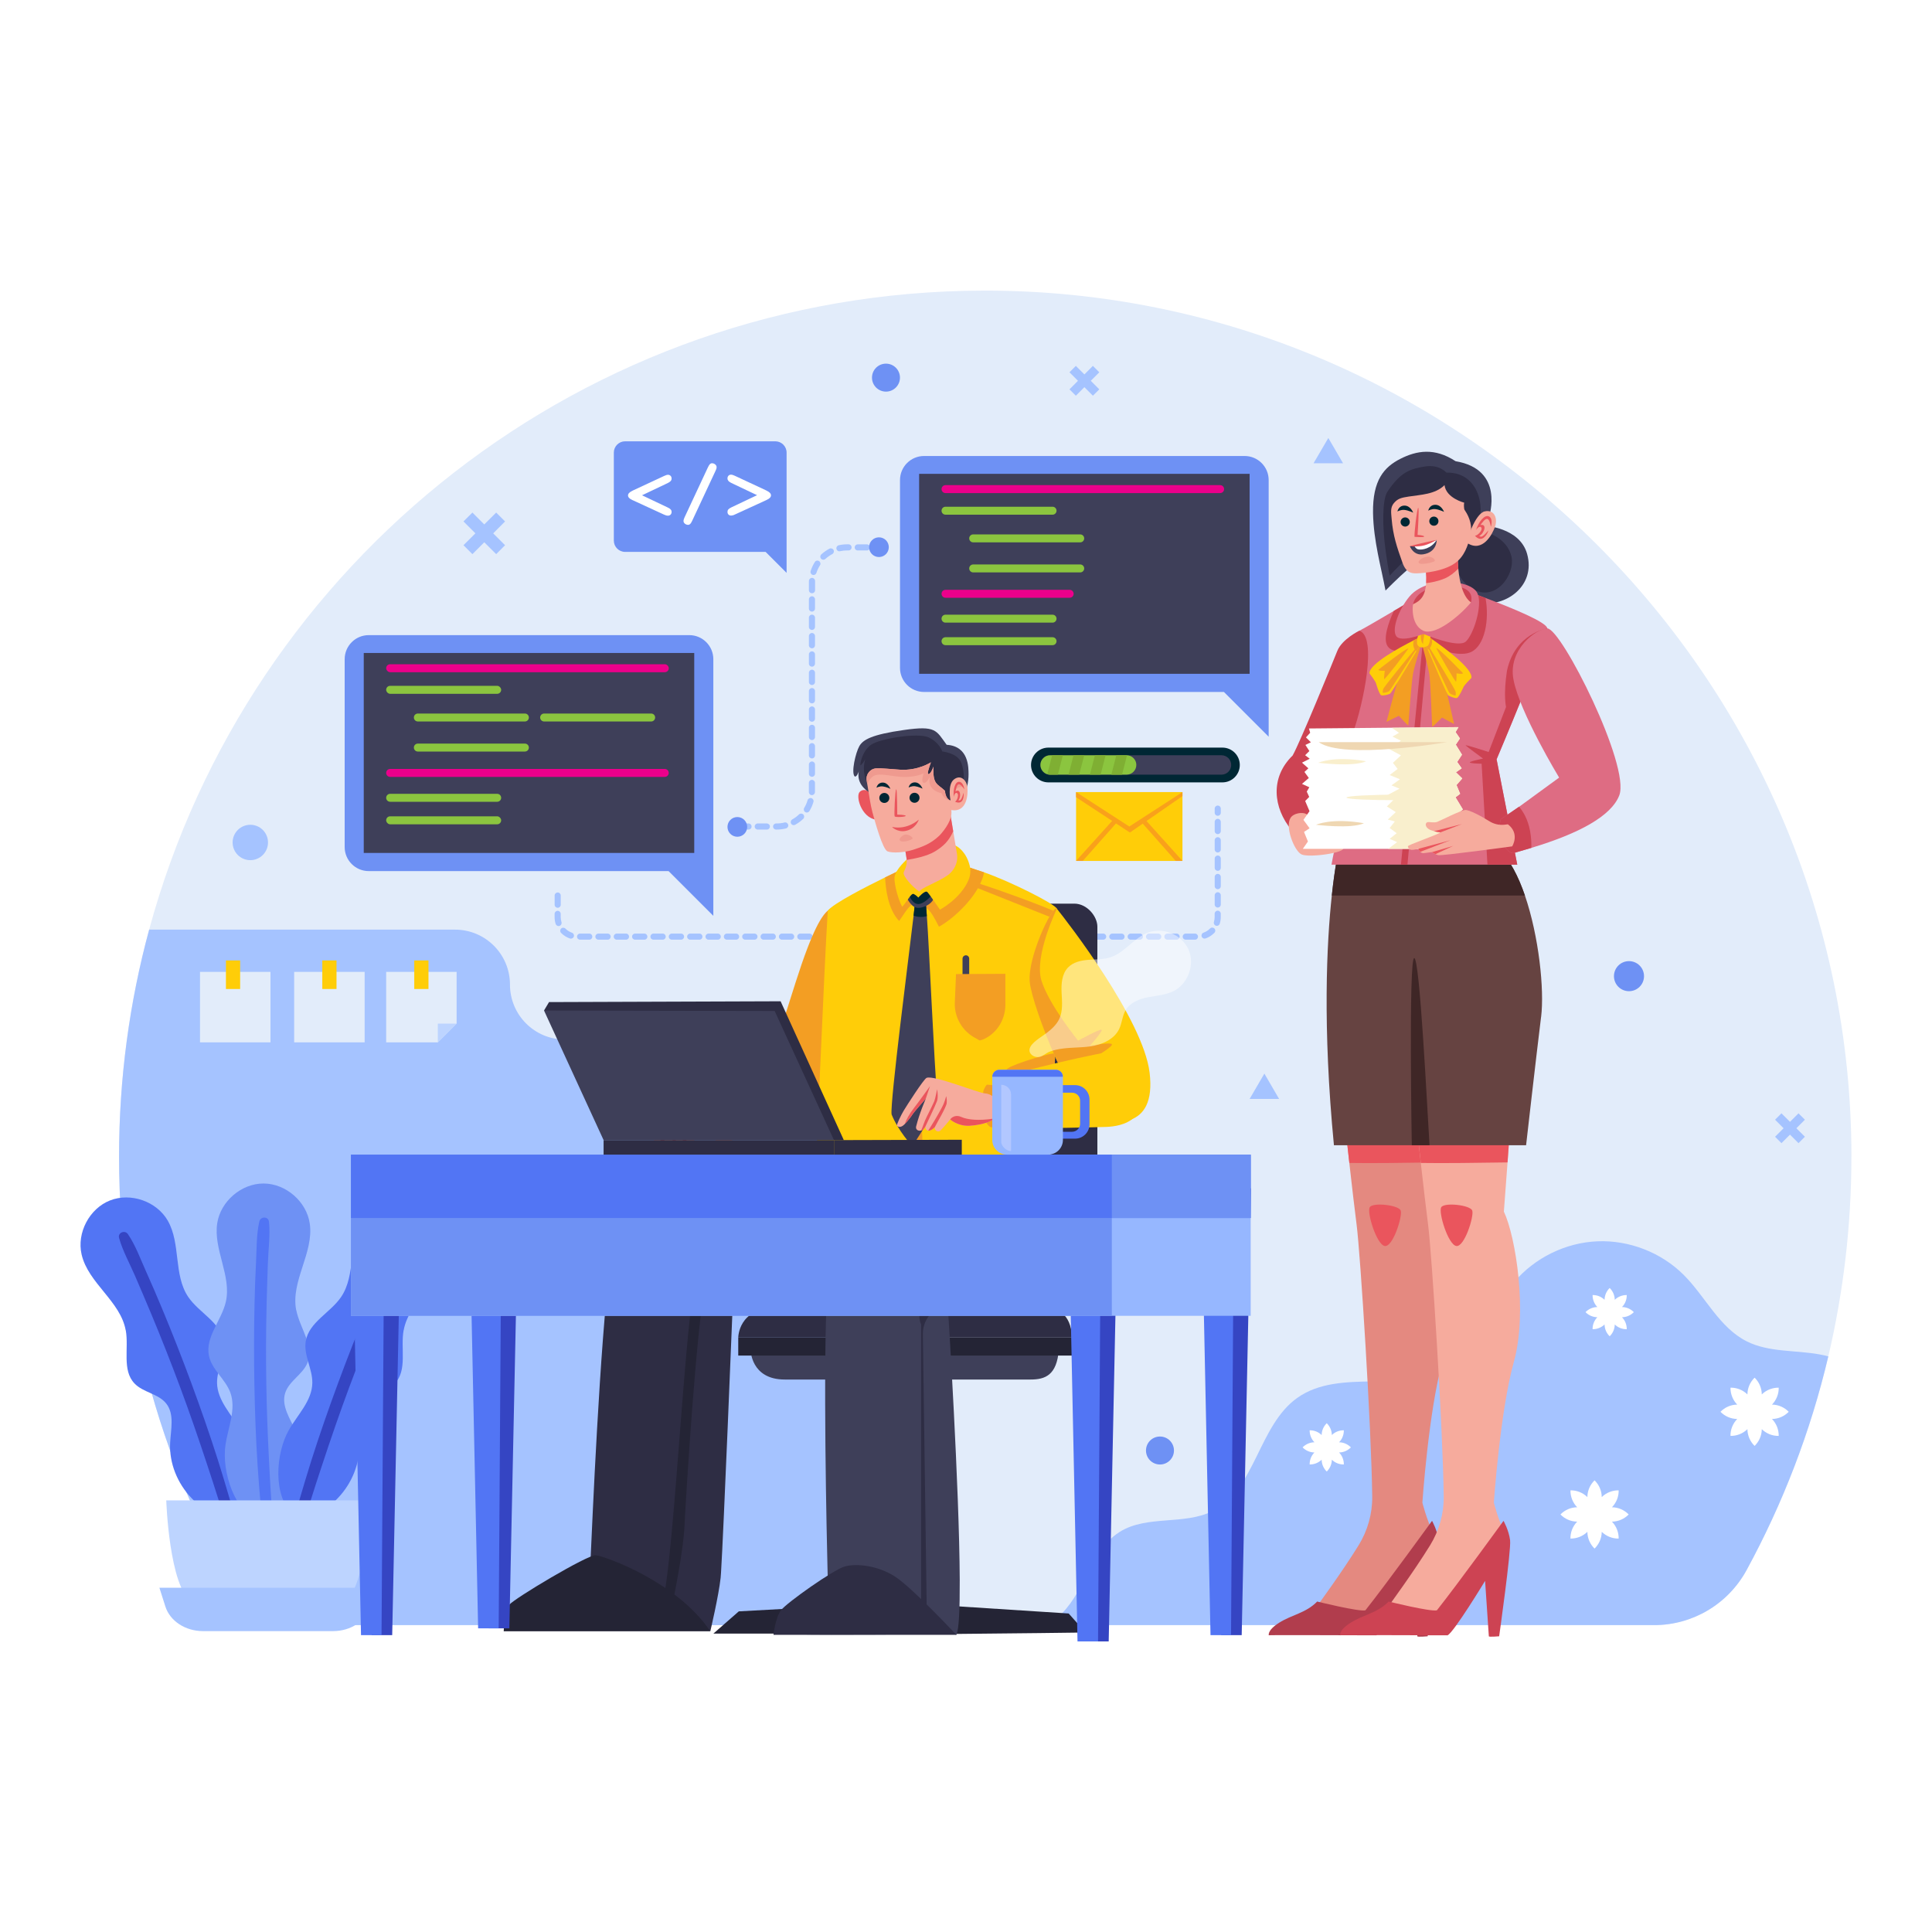 <?xml version="1.0" encoding="UTF-8"?><svg xmlns="http://www.w3.org/2000/svg" viewBox="0 0 500 500"><defs><style>.cls-1{fill:#f39e23;}.cls-2{fill:#f9efcd;}.cls-3{fill:#f9a11b;}.cls-4{fill:#002734;}.cls-5{fill:#f6ab9d;}.cls-6{fill:#ea555d;}.cls-7{fill:#eb008b;}.cls-8{fill:#ef9a8f;}.cls-9{fill:#e48980;}.cls-10,.cls-11{fill:#fff;}.cls-12{fill:#efd7b2;}.cls-13{fill:#ffcd08;}.cls-14{fill:#e2ecfa;}.cls-15{fill:#664341;}.cls-16{fill:#96b7ff;}.cls-17{fill:#7faf33;}.cls-18{fill:#8bc53f;}.cls-19{fill:#a5c3ff;}.cls-20{fill:#b13d4d;}.cls-21{fill:#b2c7ff;}.cls-22{fill:#bdd4ff;}.cls-23{fill:#de6c83;}.cls-24{fill:#cd4353;}.cls-25{fill:#d3e7ff;}.cls-26{fill:#242435;}.cls-27{fill:#3e3f59;}.cls-28{fill:#3f2626;}.cls-29{fill:#6e91f4;}.cls-30{fill:#5275f4;}.cls-31{fill:#3545c3;}.cls-32{fill:#2e2d44;}.cls-11{opacity:.47;}</style></defs><g id="BACKGROUND"><g><rect class="cls-10" width="500" height="500"/><g><path class="cls-14" d="m479.14,299.37c0,17.77-2.07,35.07-5.97,51.65-4.62,19.56-11.79,38.12-21.16,55.33-4.77,8.76-13.94,14.23-23.91,14.23H66.37c-22.5-34.95-35.56-76.55-35.56-121.21,0-20.34,2.71-40.05,7.79-58.78,25.79-95.18,112.7-165.21,215.99-165.38,123.58-.21,224.56,100.58,224.56,224.16Z"/><g><path class="cls-19" d="m473.17,351.02c-4.62,19.56-11.79,38.12-21.16,55.33-4.77,8.76-13.94,14.23-23.91,14.23h-157.31c3.91-1.93,6.83-6.06,8.94-10.08,2.72-5.18,5.13-11,10.1-14.08,7.04-4.37,16.65-1.65,24.04-5.38,11.05-5.56,11.78-22.08,21.85-29.26,11.13-7.93,28-.79,39.55-8.09,7.81-4.93,10.63-14.83,16.59-21.89,5.31-6.28,13.31-10.21,21.53-10.55,8.22-.35,16.53,2.88,22.35,8.69,5.63,5.62,9.19,13.61,16.3,17.19,5.75,2.9,12.58,2.23,18.92,3.4.74.13,1.47.3,2.2.5Z"/><path class="cls-10" d="m419.77,340.9c1.2-.02,2.28-.52,3.06-1.32-.78-.8-1.86-1.3-3.06-1.32.84-.86,1.25-1.98,1.23-3.1-1.12-.02-2.24.4-3.1,1.23-.02-1.2-.52-2.28-1.32-3.06-.8.78-1.3,1.86-1.32,3.06-.86-.84-1.98-1.25-3.1-1.23-.01,1.12.4,2.24,1.23,3.1-1.2.02-2.28.52-3.06,1.32.78.8,1.86,1.3,3.06,1.32-.84.86-1.25,1.98-1.23,3.1,1.12.01,2.24-.4,3.1-1.23.02,1.2.52,2.28,1.32,3.06.8-.78,1.3-1.86,1.32-3.06.86.84,1.98,1.25,3.1,1.23.02-1.12-.4-2.24-1.23-3.1Z"/><path class="cls-10" d="m338.94,379c1.12.02,2.24-.4,3.1-1.23.02,1.2.52,2.28,1.32,3.06.8-.78,1.3-1.86,1.32-3.06.86.84,1.98,1.25,3.1,1.23.02-1.12-.39-2.24-1.23-3.1,1.2-.02,2.28-.52,3.06-1.32-.78-.8-1.86-1.3-3.06-1.32.84-.86,1.25-1.98,1.23-3.1-1.12-.02-2.24.39-3.1,1.23-.02-1.2-.52-2.28-1.32-3.06-.8.78-1.3,1.86-1.32,3.06-.86-.84-1.98-1.25-3.1-1.23-.02,1.12.4,2.24,1.23,3.1-1.2.02-2.28.52-3.06,1.32.78.8,1.86,1.3,3.06,1.32-.84.86-1.25,1.98-1.23,3.1Z"/><path class="cls-10" d="m406.43,398.18c1.58.02,3.16-.56,4.38-1.74.02,1.7.73,3.23,1.86,4.33,1.13-1.1,1.84-2.63,1.86-4.33,1.22,1.18,2.8,1.77,4.38,1.74.02-1.58-.56-3.16-1.74-4.38,1.7-.02,3.23-.73,4.33-1.86-1.1-1.13-2.63-1.84-4.33-1.86,1.18-1.22,1.77-2.8,1.74-4.38-1.58-.02-3.16.56-4.38,1.74-.02-1.7-.73-3.23-1.86-4.33-1.13,1.1-1.84,2.63-1.86,4.33-1.22-1.18-2.8-1.77-4.38-1.74-.02,1.58.56,3.16,1.74,4.38-1.7.02-3.23.73-4.33,1.86,1.1,1.13,2.63,1.84,4.33,1.86-1.18,1.22-1.77,2.8-1.74,4.38Z"/><path class="cls-10" d="m447.85,371.61c1.58.02,3.16-.56,4.38-1.74.02,1.7.73,3.23,1.86,4.33,1.13-1.1,1.84-2.63,1.86-4.33,1.22,1.18,2.8,1.77,4.38,1.74.02-1.58-.56-3.16-1.74-4.38,1.7-.02,3.23-.73,4.33-1.86-1.1-1.13-2.63-1.84-4.33-1.86,1.18-1.22,1.77-2.8,1.74-4.38-1.58-.02-3.16.56-4.38,1.74-.02-1.7-.73-3.23-1.86-4.33-1.13,1.1-1.84,2.63-1.86,4.33-1.22-1.18-2.8-1.77-4.38-1.74-.02,1.58.56,3.16,1.74,4.38-1.7.02-3.23.73-4.33,1.86,1.1,1.13,2.63,1.84,4.33,1.86-1.18,1.22-1.77,2.8-1.74,4.38Z"/></g><path class="cls-19" d="m237.19,269.02v151.56H66.37c-22.5-34.95-35.56-76.55-35.56-121.21,0-20.34,2.71-40.05,7.79-58.78h79.17c7.84,0,14.21,6.36,14.21,14.22s6.36,14.22,14.22,14.22h91Z"/><g><g><rect class="cls-14" x="51.76" y="251.52" width="18.24" height="18.24"/><rect class="cls-13" x="58.47" y="248.56" width="3.68" height="7.39"/></g><g><rect class="cls-14" x="76.13" y="251.52" width="18.24" height="18.24"/><rect class="cls-13" x="83.41" y="248.56" width="3.68" height="7.39"/></g><g><polygon class="cls-14" points="113.31 269.76 99.94 269.76 99.94 251.52 118.17 251.52 118.17 264.9 113.31 269.76"/><rect class="cls-13" x="107.21" y="248.56" width="3.68" height="7.39"/><polygon class="cls-22" points="113.31 269.76 113.31 264.9 118.17 264.9 113.31 269.76"/></g></g><g><path class="cls-29" d="m425.47,252.63c0,2.15-1.74,3.89-3.89,3.89s-3.89-1.74-3.89-3.89,1.74-3.89,3.89-3.89,3.89,1.74,3.89,3.89Z"/><path class="cls-19" d="m69.36,218.03c0,2.53-2.05,4.58-4.58,4.58s-4.58-2.05-4.58-4.58,2.05-4.58,4.58-4.58,4.58,2.05,4.58,4.58Z"/><path class="cls-29" d="m300.2,371.77c2,0,3.62,1.62,3.62,3.62s-1.62,3.62-3.62,3.62-3.62-1.62-3.62-3.62,1.62-3.62,3.62-3.62Z"/><path class="cls-29" d="m229.29,94.11c2,0,3.62,1.62,3.62,3.62s-1.62,3.62-3.62,3.62-3.62-1.62-3.62-3.62,1.62-3.62,3.62-3.62Z"/><polygon class="cls-19" points="467.11 289.78 465.45 288.13 463.25 290.33 461.04 288.13 459.39 289.78 461.59 291.99 459.39 294.19 461.04 295.85 463.25 293.64 465.45 295.85 467.11 294.19 464.9 291.99 467.11 289.78"/><polygon class="cls-19" points="130.71 134.95 128.41 132.65 125.33 135.72 122.26 132.65 119.95 134.95 123.03 138.03 119.95 141.1 122.26 143.41 125.33 140.34 128.41 143.41 130.71 141.1 127.64 138.03 130.71 134.95"/><polygon class="cls-19" points="327.22 277.85 323.4 284.4 331.03 284.4 327.22 277.85"/><polygon class="cls-19" points="343.77 113.35 339.95 119.89 347.58 119.89 343.77 113.35"/><polygon class="cls-19" points="284.5 96.35 282.84 94.69 280.64 96.9 278.43 94.69 276.78 96.35 278.98 98.55 276.78 100.76 278.43 102.41 280.64 100.2 282.84 102.41 284.5 100.76 282.29 98.55 284.5 96.35"/></g></g></g></g><g id="OBJECTS"><g><g><g><path class="cls-30" d="m32.55,344.28c.83,4.68-1.02,10.31,2.25,13.75,2.26,2.38,6.21,2.64,8.23,5.22,2.18,2.76,1.17,6.72,1,10.23-.25,5.22,1.9,10.41,5.48,14.17,1.8,1.9,5.43,5.81,8.56,5.94.76.03,1.5-.16,2.17-.67.22-.16.42-.34.62-.51,5.72-5.11,4.76-16.36,1.41-22.27-2.28-4.02-6.02-7.61-6.1-12.23-.06-3.68,2.3-7.19,1.7-10.82-.81-4.9-6.37-7.34-9.16-11.45-3.85-5.7-1.87-13.79-5.3-19.75-2.87-4.98-9.58-7.32-14.93-5.22-5.35,2.1-8.66,8.4-7.36,14,1.73,7.45,10.07,12.09,11.41,19.62Z"/><path class="cls-31" d="m58.08,393.59c.76.03,1.5-.16,2.17-.67.22-.16.42-.34.62-.51-.45-1.46-.96-2.91-1.38-4.32-1-3.41-2.02-6.82-3.09-10.21-2.12-6.67-4.43-13.28-6.85-19.84-2.42-6.56-4.98-13.08-7.67-19.54-1.33-3.19-2.7-6.37-4.12-9.53-1.43-3.18-2.69-6.69-4.65-9.57-.79-1.16-2.69-.4-2.29,1,.94,3.36,2.75,6.6,4.13,9.8,1.41,3.27,2.81,6.54,4.18,9.82,2.65,6.35,5.17,12.75,7.57,19.2,2.4,6.45,4.64,12.96,6.8,19.49,1.12,3.38,2.23,6.76,3.29,10.16.47,1.52.86,3.13,1.3,4.72Z"/></g><g><path class="cls-29" d="m76.68,339.08c.92,4.66,4.7,9.23,2.89,13.63-1.24,3.03-4.82,4.71-5.78,7.85-1.03,3.36,1.35,6.68,2.78,9.9,2.13,4.77,2.01,10.39.04,15.19-.99,2.42-2.95,7.39-5.82,8.64-.7.31-1.46.39-2.27.17-.26-.07-.52-.16-.77-.25-7.19-2.68-10.38-13.52-9.4-20.24.67-4.57,2.85-9.28,1.25-13.61-1.28-3.45-4.76-5.87-5.52-9.47-1.02-4.86,3.27-9.15,4.37-13.99,1.52-6.71-3.27-13.53-2.23-20.33.87-5.68,6.27-10.31,12.01-10.28,5.75.02,11.12,4.68,11.94,10.37,1.1,7.57-4.99,14.92-3.51,22.42Z"/><path class="cls-30" d="m70.81,394.29c-.7.31-1.46.39-2.27.17-.26-.07-.52-.16-.77-.25-.11-1.53-.16-3.06-.29-4.52-.31-3.54-.6-7.09-.83-10.64-.45-6.98-.69-13.98-.82-20.97-.13-6.99-.11-14,.05-20.99.08-3.46.2-6.92.38-10.37.18-3.48.08-7.21.86-10.61.32-1.37,2.36-1.35,2.5.1.34,3.48-.17,7.15-.29,10.63-.13,3.56-.24,7.11-.33,10.67-.17,6.88-.19,13.76-.08,20.64.11,6.88.38,13.76.74,20.63.18,3.55.37,7.11.63,10.66.11,1.59.34,3.23.51,4.87Z"/></g><g><path class="cls-30" d="m104.45,344.28c-.83,4.68,1.02,10.31-2.25,13.75-2.26,2.38-6.21,2.64-8.23,5.22-2.18,2.76-1.17,6.72-1,10.23.25,5.22-1.9,10.41-5.48,14.17-1.8,1.9-5.43,5.81-8.56,5.94-.76.03-1.5-.16-2.17-.67-.22-.16-.42-.34-.62-.51-5.72-5.11-4.76-16.36-1.41-22.27,2.28-4.02,6.03-7.61,6.1-12.23.06-3.68-2.3-7.19-1.7-10.82.81-4.9,6.37-7.34,9.16-11.45,3.85-5.7,1.87-13.79,5.3-19.75,2.87-4.98,9.58-7.32,14.93-5.22,5.35,2.1,8.66,8.4,7.36,14-1.73,7.45-10.07,12.09-11.41,19.62Z"/><path class="cls-31" d="m78.93,393.59c-.76.03-1.5-.16-2.17-.67-.22-.16-.42-.34-.62-.51.45-1.46.96-2.91,1.38-4.32,1-3.41,2.02-6.82,3.09-10.21,2.12-6.67,4.43-13.28,6.85-19.84,2.42-6.56,4.98-13.08,7.67-19.54,1.33-3.19,2.7-6.37,4.12-9.53,1.43-3.18,2.69-6.69,4.65-9.57.79-1.16,2.69-.4,2.29,1-.94,3.36-2.75,6.6-4.13,9.8-1.41,3.27-2.81,6.54-4.18,9.82-2.65,6.35-5.17,12.75-7.57,19.2-2.4,6.45-4.64,12.96-6.8,19.49-1.12,3.38-2.23,6.76-3.29,10.16-.47,1.52-.86,3.13-1.3,4.72Z"/></g><path class="cls-22" d="m43.03,388.29s.71,22.4,6.67,26.45h39.32c5.96-4.05,6.67-26.45,6.67-26.45h-52.66Z"/><path class="cls-19" d="m41.25,410.9l1.55,4.87c1.2,3.76,5.18,6.36,9.72,6.36h33.7c4.54,0,8.52-2.61,9.72-6.36l1.55-4.87h-56.24Z"/></g><g><g><path class="cls-27" d="m384.21,136.06s9.07.41,11,7.28c2.34,8.36-5.64,13.88-12.37,12.65-6.73-1.24-9.9-5.36-7.42-12.78,2.47-7.42,8.8-7.15,8.8-7.15Z"/><path class="cls-32" d="m384.11,137.73c.89-.04,6,1.62,7.07,6.36.99,4.66-4.24,12.01-10.32,8.2s-6.36-14.13,3.25-14.56Z"/><path class="cls-27" d="m385.38,133.67s4.11-12.18-8.68-14.31c-5.43-3.57-10.08-2.75-14.28-.62-4.19,2.13-7.22,5.5-7.08,14.02.12,7.24,2.13,14.16,3.23,20.07,5.02-5.02,10.65-10.45,17.11-12.1,6.46-1.65,9.69-7.06,9.69-7.06Z"/><path class="cls-32" d="m374.32,122.31s-1.79-2.2-5.57-1.58c-3.78.62-6.25,1.37-9.69,6.53-1.37,2.06-1.31,9.14-.48,15.12.82,5.98,1.1,6.6,1.1,6.6,0,0,6.96-8.08,13.95-10.86,4.33-1.72,6.26.51,8.49-2.05,2.23-2.56,1.61-13.96-7.81-13.76Z"/></g><g><g><path class="cls-9" d="m373.29,352.43c-3.57,12.8-5.18,36.45-5.18,36.45,0,0,1.05,4.21,2.75,7.78,0,.48-17.33,22.35-17.33,22.35h-18.96l6.32-3.4s6.41-8.72,10.71-15.68c2.34-3.79,3.58-8.16,3.53-12.61-.21-17.82-3.07-62.89-4.04-70.36-.51-3.9-1.23-10.2-1.89-15.99-.81-7.22-1.51-13.65-1.51-13.65l24.95-.49s-.33,4.96-.99,14c-.26,3.61-.58,7.88-.95,12.73,3.08,6.48,6.16,26.08,2.59,38.87Z"/><path class="cls-6" d="m372.64,286.83s-.33,4.96-.99,14c-7.03.11-16.91.24-22.44.14-.81-7.22-1.51-13.65-1.51-13.65l24.95-.49Z"/><path class="cls-20" d="m340.89,414.48s10.77,2.67,12.47,2.27c5.59-7.05,17.25-23.16,17.25-23.16,0,0,1.38,2.43,1.7,5.02.32,2.59-2.83,24.86-2.83,24.86,0,0-2.67.24-2.67,0s-.97-14.34-.97-14.34c0,0-8.1,13.36-9.72,14.09-6.24,0-27.9-.12-27.78,0,.12.12-.65-1.13,2.67-3.24,3.32-2.11,6.97-2.51,9.88-5.51Z"/><path class="cls-6" d="m354.49,312.42c.81-1.3,7.53-.57,8.02.89.49,1.46-2.02,9.48-4.13,9.15-2.11-.32-4.7-8.75-3.89-10.04Z"/></g><g><path class="cls-5" d="m391.79,352.43c-3.57,12.8-5.18,36.45-5.18,36.45,0,0,1.05,4.21,2.75,7.78,0,.48-17.33,22.35-17.33,22.35h-18.96l6.32-3.4s6.41-8.72,10.71-15.68c2.34-3.79,3.58-8.16,3.53-12.61-.21-17.82-3.07-62.89-4.04-70.36-.51-3.9-1.23-10.2-1.89-15.99-.81-7.22-1.51-13.65-1.51-13.65l24.95-.49s-.33,4.96-.99,14c-.26,3.61-.58,7.88-.95,12.73,3.08,6.48,6.16,26.08,2.59,38.87Z"/><path class="cls-6" d="m391.14,286.83s-.33,4.96-.99,14c-7.03.11-16.91.24-22.44.14-.81-7.22-1.51-13.65-1.51-13.65l24.95-.49Z"/><path class="cls-24" d="m359.39,414.48s10.77,2.67,12.47,2.27c5.59-7.05,17.25-23.16,17.25-23.16,0,0,1.38,2.43,1.7,5.02.32,2.59-2.83,24.86-2.83,24.86,0,0-2.67.24-2.67,0s-.97-14.34-.97-14.34c0,0-8.1,13.36-9.72,14.09-6.24,0-27.9-.12-27.78,0,.12.12-.65-1.13,2.67-3.24,3.32-2.11,6.97-2.51,9.88-5.51Z"/><path class="cls-6" d="m373,312.42c.81-1.3,7.53-.57,8.02.89.49,1.46-2.02,9.48-4.13,9.15-2.11-.32-4.7-8.75-3.89-10.04Z"/></g></g><g><path class="cls-15" d="m398.83,263.18c-1.3,10.53-3.88,33.21-3.88,33.21h-49.73c-2.98-30.83-1.86-52.5-.55-64.63.82-7.64,1.72-11.5,1.72-11.5,0,0,28.22-1.7,41.67-.24,2.67,2.46,4.87,6.73,6.59,11.74,3.6,10.52,5.06,24.29,4.19,31.42Z"/><path class="cls-28" d="m394.65,231.76h-49.98c.82-7.64,1.72-11.5,1.72-11.5,0,0,28.22-1.7,41.67-.24,2.67,2.46,4.87,6.73,6.59,11.74Z"/><path class="cls-28" d="m369.95,296.39h-4.58s-.84-48.27.62-48.44c1.46-.16,3.37,39.19,3.97,48.44Z"/></g><g><g><path class="cls-23" d="m351.59,196.3s-5.39,18.27-7,27.48h48.08l-5.35-27.26s13.24-31.3,13.13-33.87c-.07-1.59-9.07-5.28-15.99-7.89-4.32-1.63-7.82-2.84-7.82-2.84l-12.26,4.03s-1.6.95-3.66,2.16c-3.37,1.98-7.98,4.68-8.93,5.13-.29,2.19-1.09,9.03-2.35,11.5-1.26,2.47-4.29,5.71-4.78,8.87-.49,3.16.57,6.16,3.4,8.95l3.54,3.74Z"/><path class="cls-24" d="m383.81,196.32s-4.25.85-3.28,1.09c.97.24,2.91.24,2.91.24l1.51,26.12h7.71l-5.35-27.26s13.24-31.3,13.13-33.87c0,0-8.37,1.23-10.44,10.96-.97,6.32-.24,9.36-.24,9.36l-4.5,11.66s-6.32-2.07-5.95-1.7,4.5,3.4,4.5,3.4Z"/><path class="cls-24" d="m380.69,168.75c-4.05,1.86-12.55-2.43-12.55-2.43,0,0-6.8,4.05-8.99.97-1.34-1.89.19-6.16,1.56-9.18,2.07-1.21,3.66-2.16,3.66-2.16l12.26-4.03s3.5,1.2,7.82,2.84c1.03,5.58-.14,12.32-3.76,13.99Z"/><polygon class="cls-24" points="364.25 223.78 369.57 165.81 368.15 166.91 362.56 223.78 364.25 223.78"/></g><g><path class="cls-1" d="m366.73,166.23c-.1.11-3.69,5.42-4.69,8.8s-3.22,11.78-3.22,11.78l3.2-1.56s2.38,2.62,2.44,2.46c.06-.16.8-11.13,1.24-13.4.44-2.27,2.1-7.48,2.1-7.48l-1.06-.6Z"/><path class="cls-1" d="m369.18,166.52c.09.11,3.49,5.55,4.36,8.97.87,3.41,2.78,11.89,2.78,11.89l-3.14-1.68s-2.47,2.53-2.53,2.37c-.06-.16-.38-11.15-.73-13.44-.35-2.28-1.81-7.55-1.81-7.55l1.08-.56Z"/><g><path class="cls-13" d="m368.01,166.12c-.03.05-.61,1.04-1.46,2.45-2.29,3.82-6.49,10.8-6.81,10.97-.44.22-1.8.57-2.3.38-.5-.19-1.36-3.17-1.36-3.17,0,0-.27-.69-1.66-2.48-.15-2.43,8.09-6.85,11.47-8.56.87-.44,1.42-.7,1.42-.7,0,0,.81.93.7,1.12Z"/><path class="cls-1" d="m367.3,165s-.55.26-1.42.7c-.14.5-.23,1.21.03,1.93.06.16.13.3.22.43-1.95,2.31-7.96,9.7-8.15,10.25-.22.65-.14,1.04-.01,1.01.13-.02,1.18-.13,1.57-.5.32-.31,5.15-7.86,6.81-10.45.06.07.12.13.19.19.85-1.41,1.43-2.4,1.46-2.45.11-.19-.7-1.12-.7-1.12Z"/><path class="cls-1" d="m356.73,173.33s7.4-5.82,7.75-5.49c-.6.99-6.2,8.28-6.27,7.9-.07-.38.17-2.15.17-2.15,0,0-1.52.13-1.65-.26Z"/></g><g><path class="cls-13" d="m368.44,165.54c.02.05.46,1.11,1.11,2.63,1.74,4.1,4.95,11.59,5.25,11.79.41.28,1.7.81,2.23.69.52-.12,1.78-2.96,1.78-2.96,0,0,.37-.65,1.98-2.23.48-2.38-7.08-7.89-10.19-10.05-.8-.55-1.31-.89-1.31-.89,0,0-.93.81-.85,1.01Z"/><path class="cls-1" d="m369.29,164.53s.51.33,1.31.89c.07.52.07,1.23-.29,1.91-.08.15-.17.28-.27.4,1.61,2.56,6.56,10.7,6.67,11.27.13.67,0,1.05-.13,1.01-.13-.04-1.16-.29-1.49-.71-.28-.35-4.03-8.49-5.32-11.29-.07.06-.14.11-.21.16-.64-1.52-1.09-2.57-1.11-2.63-.08-.2.85-1.01.85-1.01Z"/><path class="cls-1" d="m378.63,174.22s-6.53-6.77-6.92-6.5c.46,1.06,5.01,9.05,5.13,8.69.12-.36.12-2.16.12-2.16,0,0,1.49.33,1.67-.03Z"/></g><g><path class="cls-13" d="m369.39,167.2c-.81.41-2.07.61-2.55-.32-.49-.93.53-4.01.93-4.13.11-.03.23-.01.36.04.36.13.74.48.74.48,0,0,.85-.48,1.22-.28.36.2.12,3.81-.69,4.21Z"/><path class="cls-1" d="m368.3,166.72c-.63-.7-.88-2.23-.17-3.93.36.13.74.48.74.48,0,0-.61,2.11-.57,3.45Z"/></g></g></g><g><path class="cls-24" d="m351.78,163.23s-4.46,2.17-5.68,5.21c-1.22,3.04-9.59,23.59-11.57,27.09-5.94,5.78-4.96,13.58-.35,19.19,8.87,0,8.81-1.03,8.81-1.03,0,0,4.63-17.09,7.21-24.25,2.59-7.15,6.34-24.73,1.57-26.21Z"/><path class="cls-5" d="m333.97,211.71c-1.43,2.23.94,8.42,2.82,9.39s11.85-.43,10.82-1.76c-1.03-1.34-2.61-4.62-4.62-5.65-2-1.03-3.52-2.37-5.1-3.1-.91-.42-3.15-.17-3.92,1.11Z"/></g><g><path class="cls-23" d="m372.39,150.7s-4.92.43-7.65,3.71-4.62,8.44-3.4,10.21c1.21,1.76,7.05-.55,7.05-.55,0,0,8.99,3.83,10.99,1.94,2-1.88,4.31-9.23,3.04-12.33-1.28-3.1-7.96-3.28-10.02-2.98Z"/><path class="cls-24" d="m365.71,156.37s.48-3.82,6.64-4.55c6.16-.73,9.16.87,8.34,4.08-4.86,3.29-13.28,3.56-14.98.47Z"/><g><path class="cls-5" d="m380.69,155.9c-3.24,3.86-9.44,8.73-12.39,7.31-2.95-1.42-2.83-5.78-2.6-6.84,2.09-.91,3.19-2.33,3.38-5.44.05-.93.03-2.01-.08-3.28,2.48-3.89,8.38-8.26,8.38-8.26,0,0-.33,3.76.03,7.77.32,3.53,1.18,7.25,3.28,8.74Z"/><path class="cls-6" d="m377.42,147.15c-1.01,1.02-2.23,2.01-3.49,2.54-1.84.77-3.64,1.09-4.84,1.23.05-.93.03-2.01-.08-3.28,2.48-3.89,8.38-8.26,8.38-8.26,0,0-.33,3.76.03,7.77Z"/></g><path class="cls-5" d="m360.78,130.15c-1.05,1.22-.74,2.57-.62,4.19.36,4.28,1.33,7.17,2.82,11.34,1.03,2.9,2.75,2.75,4.19,2.68,1.44-.07,6.28-.49,9.28-2.54,2.61-1.79,3.44-4.74,3.99-6.8.04-.14.07-.28.11-.43.53-2.26-.12-4.57-1.43-6.49-.1-.14-.17-.29-.19-.43-.14-.96,0-1.58,0-1.58,0,0-4.67-1.17-5.09-4.54-2.41,2.41-6.19,2.47-9.28,2.96-1.86.29-2.8.5-3.78,1.65Z"/><path class="cls-6" d="m367.03,131.43c.32-.14-.16,7-.16,7,0,0,1.56.08,1.7.4.14.32-2.47.11-2.47.11-.19-.37.61-7.37.93-7.51Z"/><path class="cls-27" d="m368.32,143.46c-2.52.38-3.44-2.08-3.44-2.08.39-.05.77-.1,1.14-.16,3.49-.53,5.8-1.49,5.8-1.49,0,0,.11,3.18-3.5,3.73Z"/><g><path class="cls-4" d="m372.27,134.87c0,.66-.52,1.19-1.18,1.19-.65,0-1.19-.52-1.19-1.18,0-.66.52-1.19,1.18-1.19.66,0,1.19.52,1.19,1.18Z"/><path class="cls-4" d="m369.63,132.16s.87-.51,1.85-.4c.99.11,2.23.7,2.23.7,0,0-.67-1.81-2.23-1.82-1.58-.01-1.85,1.52-1.85,1.52Z"/></g><g><path class="cls-4" d="m364.85,135.08c0,.66-.53,1.19-1.18,1.2-.66,0-1.19-.53-1.2-1.18,0-.66.53-1.19,1.18-1.2.66,0,1.19.53,1.2,1.18Z"/><path class="cls-4" d="m361.65,132.37s.87-.51,1.85-.4c.99.11,2.23.7,2.23.7,0,0-.67-1.81-2.23-1.82-1.58-.01-1.85,1.52-1.85,1.52Z"/></g><g><path class="cls-10" d="m371.82,139.72c-1.38,2.27-3.8,2.68-4.81,2.45-.53-.12-.83-.57-.99-.96,3.49-.53,5.8-1.49,5.8-1.49Z"/><path class="cls-6" d="m364.88,141.37s1.34.18,3.09-.09c1.75-.27,3.85-1.56,3.85-1.56,0,0-5.86,1.23-6.94,1.65Z"/></g><path class="cls-8" d="m367.18,145.69c-.37-.51.92-1.38,1.92-1.58,1.41-.28,2.43.68,2.2,1.07-.23.39-3.67,1.13-4.12.51Z"/><g><path class="cls-5" d="m384.23,132.35c2.53-.58,3.39,1.84,2.71,3.87s-3.22,6.85-7.18,4.34c-.43-.27,1.95-7.63,4.47-8.21Z"/><path class="cls-6" d="m385.84,136.35c.03-.06.64-2.05-.46-2.68-1.1-.62-2.69,1.29-3.39,3.5.67-1.03,1.33-1.04,1.45-.44.12.6-.97,1.88-1.72,1.91.69.82,1.62,1.18,2.47.34.85-.84.99-1.72.99-1.72,0,0-1.39,1.82-1.98,1.62-.18-.06-.17-.04-.38-.18,1.31-.66,2.14-3.2.32-2.82.4-.55,1.21-1.77,1.83-1.57.61.2.87,2.06.87,2.06Z"/></g></g><g><path class="cls-10" d="m376.8,215.33c.24.09.89,1.64.89,1.64l-2.79,2.71h-37.73l1.32-1.9-1.01-2.48,1.44-.94-1.59-2.18,1.57-2.25-1.12-2.63,1.04-1.06-.63-1.37.66-1.13-1.9-.87,1.77-1.52-1.13-1.57,1.01-.94-1.65-1.46,2-1.02-1.18-.91,1.09-1.08-1.02-1.58,1.41-.69-1.27-1.26,1.09-1.2-.32-1.11,21.46-.2,17.24-.16-.76,1.28,1.13,1.65-1.07,1.6,1.6,2.6-1.24,1.88,1.16,1.64-1.48,1.04,1.63,1.59-1.49,1.7.94,2.27-1.19.91,1.9,3.14-1.85,1.51,1.2,2.97s-1.38,1.29-1.14,1.37Z"/><path class="cls-2" d="m376.8,215.33c.24.09.89,1.64.89,1.64l-2.79,2.71h-15.64l2.32-1.74-1.94-.85,1.82-1.46-1.82-1.34,1.34-1.7-1.82-.48,2.07-1.94-2.31-1.46,2.67-2.67h-3.04l3.64-1.94-2.07-.85,2.19-1.58-2.67-1.09,2.07-1.58-1.22-1.58,2.07-1.94-3.16-1.7,3.16-2.07-2.19-1.09,1.7-.97-1.85-1.29,17.24-.16-.76,1.28,1.13,1.65-1.07,1.6,1.6,2.6-1.24,1.88,1.16,1.64-1.48,1.04,1.63,1.59-1.49,1.7.94,2.27-1.19.91,1.9,3.14-1.85,1.51,1.2,2.97s-1.38,1.29-1.14,1.37Z"/><path class="cls-12" d="m341.29,192.07h33.17s-26.73,4.62-33.17,0Z"/><path class="cls-2" d="m341.17,197.41s3.97-1.86,12.39-.4c-3.32,1.54-12.39.4-12.39.4Z"/><path class="cls-12" d="m340.6,213.45s3.97-1.86,12.39-.4c-3.32,1.54-12.39.4-12.39.4Z"/><path class="cls-2" d="m348.46,206.41c0-.89,26.4-1.13,27.62-.16-1.3,1.13-27.62,1.05-27.62.16Z"/></g><g><g><path class="cls-23" d="m419.06,205.86c-2.07,5.32-10.36,9.84-22.73,13.56-.02,0-.03,0-.05.02-1.43.43-2.94.87-4.53,1.33-1.89.17-3.68-3.9-3.83-4.87-.17-.97.47-3.87.47-3.87l4.75-3.25.27-.18,10.09-7.36s-10.25-16.89-11.83-25.44c-1.44-7.77,5.98-13.16,8.78-13.16,3.65,0,21.56,35.63,18.61,43.22Z"/><path class="cls-24" d="m396.32,219.42s-.03,0-.05.02c-1.43.43-2.94.87-4.53,1.33-1.89.17-3.68-3.9-3.83-4.87-.17-.97.47-3.87.47-3.87l4.75-3.25c.94,1.09,2.29,3.15,2.86,6.34.28,1.54.35,3,.32,4.29Z"/></g><g><path class="cls-5" d="m391.36,219.04s-18.32,2.5-19.17,2.27c-.25-.06-.49-.16-.7-.26-.52-.25-.89-.53-.89-.53,0,0-1.25.17-2.15.28-.37.04-.66-.13-.88-.36-.32-.34-.49-.78-.49-.78,0,0-1.02.28-1.64.28s-1.02-.34-1.08-.91c-.04-.39,7.32-2.81,8.41-3.62-.28,0-.98-.11-1.67-.3-.55-.15-1.1-.36-1.45-.61-.79-.57-.87-1.45-.28-1.7.4-.17,1.76.23,2.61-.11.95-.38,5.84-2.89,7.2-3.06.9-.11,4.01,1.47,6.24,2.89,1.2.76,2.62,1.09,4.03.91.24-.03.5-.06.79-.1,3.18,2.44,1.11,5.71,1.11,5.71Z"/><path class="cls-6" d="m378.33,213.27l-5.55,2.15c-.28,0-.98-.11-1.67-.3,2.54-.64,6.99-1.79,7.22-1.85Z"/><path class="cls-6" d="m375.34,217.46c-.21.08-5.86,2.27-7.77,2.99-.32-.34-.49-.78-.49-.78l8.25-2.21Z"/><path class="cls-6" d="m376.1,218.91l-4.6,2.14c-.52-.25-.89-.53-.89-.53l5.49-1.61Z"/></g></g></g><g><path class="cls-19" d="m309.25,243.19h-2.38c-.44,0-.79-.35-.79-.79s.35-.79.79-.79h2.38c.44,0,.79.35.79.79s-.35.79-.79.79Zm-4.75,0h-2.38c-.44,0-.79-.35-.79-.79s.35-.79.79-.79h2.38c.44,0,.79.35.79.79s-.35.79-.79.79Zm-4.75,0h-2.38c-.44,0-.79-.35-.79-.79s.35-.79.79-.79h2.38c.44,0,.79.35.79.79s-.35.79-.79.79Zm-4.75,0h-2.38c-.44,0-.79-.35-.79-.79s.35-.79.79-.79h2.38c.44,0,.79.35.79.79s-.35.79-.79.79Zm-4.75,0h-2.38c-.44,0-.79-.35-.79-.79s.35-.79.79-.79h2.38c.44,0,.79.35.79.79s-.35.79-.79.79Zm-4.75,0h-2.38c-.44,0-.79-.35-.79-.79s.35-.79.79-.79h2.38c.44,0,.79.35.79.79s-.35.79-.79.79Zm-4.75,0h-2.38c-.44,0-.79-.35-.79-.79s.35-.79.79-.79h2.38c.44,0,.79.35.79.79s-.35.79-.79.79Zm-4.75,0h-2.38c-.44,0-.79-.35-.79-.79s.35-.79.79-.79h2.38c.44,0,.79.35.79.79s-.35.79-.79.79Zm-4.75,0h-2.38c-.44,0-.79-.35-.79-.79s.35-.79.79-.79h2.38c.44,0,.79.35.79.79s-.35.79-.79.79Zm-4.75,0h-2.38c-.44,0-.79-.35-.79-.79s.35-.79.79-.79h2.38c.44,0,.79.35.79.79s-.35.79-.79.79Zm-4.75,0h-2.38c-.44,0-.79-.35-.79-.79s.35-.79.79-.79h2.38c.44,0,.79.35.79.79s-.35.79-.79.79Zm-4.75,0h-2.38c-.44,0-.79-.35-.79-.79s.35-.79.79-.79h2.38c.44,0,.79.35.79.79s-.35.79-.79.79Zm-4.75,0h-2.38c-.44,0-.79-.35-.79-.79s.35-.79.79-.79h2.38c.44,0,.79.35.79.79s-.35.79-.79.79Zm-4.75,0h-2.38c-.44,0-.79-.35-.79-.79s.35-.79.79-.79h2.38c.44,0,.79.35.79.79s-.35.79-.79.79Zm-4.75,0h-2.38c-.44,0-.79-.35-.79-.79s.35-.79.79-.79h2.38c.44,0,.79.35.79.79s-.35.79-.79.79Zm-4.75,0h-2.38c-.44,0-.79-.35-.79-.79s.35-.79.79-.79h2.38c.44,0,.79.35.79.79s-.35.79-.79.79Zm-4.75,0h-2.38c-.44,0-.79-.35-.79-.79s.35-.79.79-.79h2.38c.44,0,.79.35.79.79s-.35.79-.79.79Zm-4.75,0h-2.38c-.44,0-.79-.35-.79-.79s.35-.79.79-.79h2.38c.44,0,.79.35.79.79s-.35.79-.79.79Zm-4.75,0h-2.38c-.44,0-.79-.35-.79-.79s.35-.79.79-.79h2.38c.44,0,.79.35.79.79s-.35.79-.79.79Zm-4.75,0h-2.38c-.44,0-.79-.35-.79-.79s.35-.79.79-.79h2.38c.44,0,.79.35.79.79s-.35.79-.79.79Zm-4.75,0h-2.38c-.44,0-.79-.35-.79-.79s.35-.79.79-.79h2.38c.44,0,.79.35.79.79s-.35.79-.79.79Zm-4.75,0h-2.38c-.44,0-.79-.35-.79-.79s.35-.79.79-.79h2.38c.44,0,.79.35.79.79s-.35.79-.79.79Zm-4.75,0h-2.38c-.44,0-.79-.35-.79-.79s.35-.79.79-.79h2.38c.44,0,.79.35.79.79s-.35.79-.79.79Zm-4.75,0h-2.38c-.44,0-.79-.35-.79-.79s.35-.79.79-.79h2.38c.44,0,.79.35.79.79s-.35.79-.79.79Zm-4.75,0h-2.38c-.44,0-.79-.35-.79-.79s.35-.79.79-.79h2.38c.44,0,.79.35.79.79s-.35.79-.79.79Zm-4.75,0h-2.38c-.44,0-.79-.35-.79-.79s.35-.79.79-.79h2.38c.44,0,.79.35.79.79s-.35.79-.79.79Zm-4.75,0h-2.38c-.44,0-.79-.35-.79-.79s.35-.79.79-.79h2.38c.44,0,.79.35.79.79s-.35.79-.79.79Zm-4.75,0h-2.38c-.44,0-.79-.35-.79-.79s.35-.79.79-.79h2.38c.44,0,.79.35.79.79s-.35.79-.79.79Zm-4.75,0h-2.38c-.44,0-.79-.35-.79-.79s.35-.79.79-.79h2.38c.44,0,.79.35.79.79s-.35.79-.79.79Zm-4.75,0h-2.38c-.44,0-.79-.35-.79-.79s.35-.79.79-.79h2.38c.44,0,.79.35.79.79s-.35.79-.79.79Zm-4.75,0h-2.38c-.44,0-.79-.35-.79-.79s.35-.79.79-.79h2.38c.44,0,.79.35.79.79s-.35.79-.79.79Zm-4.75,0h-2.38c-.44,0-.79-.35-.79-.79s.35-.79.79-.79h2.38c.44,0,.79.35.79.79s-.35.79-.79.79Zm-4.75,0h-2.38c-.44,0-.79-.35-.79-.79s.35-.79.79-.79h2.38c.44,0,.79.35.79.79s-.35.79-.79.79Zm-4.75,0h-2.38c-.44,0-.79-.35-.79-.79s.35-.79.79-.79h2.38c.44,0,.79.35.79.79s-.35.79-.79.79Zm-4.73-.26c-.08,0-.17-.01-.25-.04-.87-.29-1.66-.79-2.31-1.45-.31-.31-.3-.81,0-1.12.31-.31.81-.3,1.12,0,.47.48,1.05.84,1.68,1.06.41.14.64.59.5,1-.11.33-.42.54-.75.54Zm163.97-.02c-.33,0-.63-.21-.75-.53-.14-.41.07-.87.49-1.01.63-.22,1.21-.59,1.67-1.07.3-.32.81-.32,1.12-.02.32.3.32.81.02,1.12-.64.66-1.43,1.17-2.29,1.47-.09.03-.17.04-.26.04Zm-167.18-3.25c-.34,0-.65-.22-.76-.55-.18-.57-.27-1.17-.27-1.78v-.82c0-.44.35-.79.79-.79s.79.35.79.79v.82c0,.44.07.88.2,1.3s-.1.86-.52,1c-.08.03-.16.04-.24.04Zm170.36-.05c-.08,0-.15-.01-.23-.03-.42-.13-.65-.57-.53-.99.12-.4.19-.83.19-1.25v-.87c0-.44.35-.79.79-.79s.79.35.79.79v.87c0,.58-.09,1.16-.26,1.71-.1.34-.42.56-.76.56Zm-170.59-4.68c-.44,0-.79-.35-.79-.79v-2.38c0-.44.35-.79.79-.79s.79.35.79.79v2.38c0,.44-.35.79-.79.79Zm170.82-.06c-.44,0-.79-.35-.79-.79v-2.38c0-.44.35-.79.79-.79s.79.35.79.79v2.38c0,.44-.35.79-.79.79Zm0-4.75c-.44,0-.79-.35-.79-.79v-2.38c0-.44.35-.79.79-.79s.79.35.79.79v2.38c0,.44-.35.79-.79.79Zm0-4.75c-.44,0-.79-.35-.79-.79v-2.38c0-.44.35-.79.79-.79s.79.35.79.79v2.38c0,.44-.35.79-.79.79Zm0-4.75c-.44,0-.79-.35-.79-.79v-2.38c0-.44.35-.79.79-.79s.79.35.79.79v2.38c0,.44-.35.79-.79.79Zm0-4.75c-.44,0-.79-.35-.79-.79v-2.38c0-.44.35-.79.79-.79s.79.35.79.79v2.38c0,.44-.35.79-.79.79Zm0-4.75c-.44,0-.79-.35-.79-.79v-1.06c0-.44.35-.79.79-.79s.79.35.79.79v1.06c0,.44-.35.79-.79.79Z"/><g><path class="cls-29" d="m178.39,164.37h-82.96c-3.44,0-6.23,2.79-6.23,6.23v48.61c0,3.44,2.79,6.23,6.23,6.23h77.6l11.58,11.58v-66.42c0-3.44-2.79-6.23-6.23-6.23Z"/><rect class="cls-27" x="94.14" y="168.99" width="85.53" height="51.75"/><rect class="cls-7" x="99.94" y="171.9" width="73.14" height="2.07" rx="1.03" ry="1.03"/><path class="cls-7" d="m172.04,201.06h-71.07c-.57,0-1.03-.46-1.03-1.03h0c0-.57.46-1.03,1.03-1.03h71.07c.57,0,1.03.46,1.03,1.03h0c0,.57-.46,1.03-1.03,1.03Z"/><rect class="cls-18" x="99.94" y="177.49" width="29.76" height="2.07" rx="1.03" ry="1.03"/><path class="cls-18" d="m128.67,207.5h-27.7c-.57,0-1.03-.46-1.03-1.03h0c0-.57.46-1.03,1.03-1.03h27.7c.57,0,1.03.46,1.03,1.03h0c0,.57-.46,1.03-1.03,1.03Z"/><rect class="cls-18" x="99.94" y="211.26" width="29.76" height="2.07" rx="1.03" ry="1.03"/><path class="cls-18" d="m135.84,186.72h-27.7c-.57,0-1.03-.46-1.03-1.03h0c0-.57.46-1.03,1.03-1.03h27.7c.57,0,1.03.46,1.03,1.03h0c0,.57-.46,1.03-1.03,1.03Z"/><path class="cls-18" d="m135.84,194.5h-27.7c-.57,0-1.03-.46-1.03-1.03h0c0-.57.46-1.03,1.03-1.03h27.7c.57,0,1.03.46,1.03,1.03h0c0,.57-.46,1.03-1.03,1.03Z"/><path class="cls-18" d="m168.52,186.72h-27.7c-.57,0-1.03-.46-1.03-1.03h0c0-.57.46-1.03,1.03-1.03h27.7c.57,0,1.03.46,1.03,1.03h0c0,.57-.46,1.03-1.03,1.03Z"/></g><g><path class="cls-4" d="m316.36,202.48h-45.03c-2.49,0-4.5-2.02-4.5-4.5h0c0-2.49,2.02-4.5,4.5-4.5h45.03c2.49,0,4.5,2.02,4.5,4.5h0c0,2.49-2.02,4.5-4.5,4.5Z"/><path class="cls-27" d="m316.12,200.48h-44.36c-1.39,0-2.51-1.12-2.51-2.51h0c0-1.39,1.12-2.51,2.51-2.51h44.36c1.39,0,2.51,1.12,2.51,2.51h0c0,1.39-1.12,2.51-2.51,2.51Z"/><path class="cls-18" d="m294.08,197.97c0,.7-.29,1.32-.74,1.77-.45.46-1.09.74-1.77.74h-19.8c-.25,0-.5-.04-.73-.1-1.03-.32-1.78-1.28-1.78-2.41,0-.7.28-1.32.74-1.77.45-.46,1.08-.74,1.77-.74h19.8s.07,0,.1,0c1.34.05,2.41,1.15,2.41,2.5Z"/><path class="cls-17" d="m275.07,195.46l-1.29,5.02h-2.01c-.25,0-.5-.04-.73-.1l1.26-4.92h2.77Z"/><polygon class="cls-17" points="280.6 195.46 279.3 200.48 276.54 200.48 277.83 195.46 280.6 195.46"/><polygon class="cls-17" points="286.13 195.46 284.84 200.48 282.07 200.48 283.36 195.46 286.13 195.46"/><path class="cls-17" d="m291.67,195.47l-1.29,5.02h-2.77l1.29-5.02h2.66s.07,0,.1,0Z"/></g><g><rect class="cls-13" x="278.49" y="204.99" width="27.53" height="17.82"/><polygon class="cls-3" points="306.02 204.99 306.02 206.03 292.42 215.46 278.49 206.33 278.49 204.99 292.26 213.9 306.02 204.99"/><polygon class="cls-3" points="289.26 212.6 280.23 222.8 278.49 222.8 288.29 211.93 289.26 212.6"/><polygon class="cls-3" points="306.02 222.8 304.28 222.8 295.25 212.6 296.22 211.93 306.02 222.8"/></g><g><path class="cls-19" d="m191.34,214.69c-.44,0-.79-.35-.79-.79,0-.44.35-.79.79-.79h2.38s0,0,0,0c.44,0,.79.35.79.79s-.35.79-.79.79h-2.38s0,0,0,0Zm4.76,0c-.44,0-.79-.35-.79-.79s.35-.79.79-.79h2.34c.44,0,.81.35.81.79s-.33.79-.77.79h-2.38Zm4.9,0h-.14c-.44,0-.79-.35-.79-.79s.35-.79.79-.79h.14c.68,0,1.36-.08,2.02-.25.42-.11.85.15.96.58.11.42-.15.85-.58.96-.78.19-1.59.29-2.4.29Zm4.42-1.14c-.28,0-.55-.15-.69-.41-.21-.38-.07-.86.31-1.08.63-.35,1.22-.78,1.74-1.29.32-.3.82-.29,1.12.02.3.32.29.82-.02,1.12-.62.6-1.32,1.11-2.07,1.53-.12.07-.25.1-.38.1Zm3.39-3.26c-.14,0-.28-.04-.41-.12-.37-.23-.49-.71-.27-1.09.38-.62.67-1.28.87-1.98.12-.42.56-.66.98-.54.42.12.66.56.54.98-.24.83-.59,1.62-1.04,2.36-.15.25-.41.38-.68.38Zm1.32-4.51h-.02c-.44,0-.78-.37-.78-.81v-2.36c0-.44.36-.79.79-.79s.79.35.79.79v2.39c-.01.43-.36.78-.79.78Zm0-4.75c-.44,0-.79-.35-.79-.79v-2.38c0-.44.35-.79.79-.79s.79.35.79.79v2.38c0,.44-.35.79-.79.79Zm0-4.75c-.44,0-.79-.35-.79-.79v-2.38c0-.44.35-.79.79-.79s.79.35.79.79v2.38c0,.44-.35.79-.79.79Zm0-4.75c-.44,0-.79-.35-.79-.79v-2.38c0-.44.35-.79.79-.79s.79.35.79.79v2.38c0,.44-.35.79-.79.79Zm0-4.75c-.44,0-.79-.35-.79-.79v-2.38c0-.44.35-.79.79-.79s.79.35.79.79v2.38c0,.44-.35.79-.79.79Zm0-4.75c-.44,0-.79-.35-.79-.79v-2.38c0-.44.35-.79.79-.79s.79.35.79.79v2.38c0,.44-.35.79-.79.79Zm0-4.75c-.44,0-.79-.35-.79-.79v-2.38c0-.44.35-.79.79-.79s.79.35.79.79v2.38c0,.44-.35.79-.79.79Zm0-4.75c-.44,0-.79-.35-.79-.79v-2.38c0-.44.35-.79.79-.79s.79.35.79.79v2.38c0,.44-.35.79-.79.79Zm0-4.75c-.44,0-.79-.35-.79-.79v-2.38c0-.44.35-.79.79-.79s.79.35.79.79v2.38c0,.44-.35.79-.79.79Zm0-4.75c-.44,0-.79-.35-.79-.79v-2.38c0-.44.35-.79.79-.79s.79.35.79.79v2.38c0,.44-.35.79-.79.79Zm0-4.75c-.44,0-.79-.35-.79-.79v-2.38c0-.44.35-.79.79-.79s.79.35.79.79v2.38c0,.44-.35.79-.79.79Zm0-4.75c-.44,0-.79-.35-.79-.79v-1.96c0-.15,0-.3.01-.46.02-.43.37-.76.79-.76.01,0,.02,0,.04,0,.44.02.78.39.76.83,0,.13,0,.26,0,.39v1.96c0,.44-.35.79-.79.79Zm.42-4.71c-.08,0-.16-.01-.24-.04-.42-.13-.65-.58-.52-.99.26-.82.63-1.61,1.09-2.34.23-.37.72-.48,1.09-.24.37.24.48.73.24,1.09-.39.61-.7,1.27-.92,1.96-.11.34-.42.55-.76.55Zm2.53-3.96c-.21,0-.43-.09-.58-.26-.3-.32-.27-.82.05-1.12.64-.58,1.34-1.08,2.1-1.48.39-.2.87-.05,1.07.33.2.39.05.87-.33,1.07-.64.34-1.23.75-1.77,1.25-.15.14-.34.21-.54.21Zm4.16-2.18c-.36,0-.69-.25-.77-.62-.1-.43.17-.85.6-.95.71-.16,1.45-.24,2.18-.24h.35c.44,0,.79.35.79.79s-.35.79-.79.79h-.35c-.62,0-1.24.07-1.84.2-.06.01-.12.02-.17.02Zm10.24-.22h-.75c-.44,0-.79-.35-.79-.79s.35-.79.79-.79h.75c.44,0,.79.35.79.79s-.35.79-.79.79Zm-3.12,0h-2.38c-.44,0-.79-.35-.79-.79s.35-.79.79-.79h2.38c.44,0,.79.35.79.79s-.35.79-.79.79Z"/><path class="cls-29" d="m193.37,214c0,1.41-1.14,2.55-2.55,2.55s-2.55-1.14-2.55-2.55,1.14-2.55,2.55-2.55,2.55,1.14,2.55,2.55Z"/><path class="cls-29" d="m230.02,141.61c0,1.41-1.14,2.55-2.55,2.55s-2.55-1.14-2.55-2.55,1.14-2.55,2.55-2.55,2.55,1.14,2.55,2.55Z"/></g><g><path class="cls-29" d="m322.11,118.01h-82.96c-3.44,0-6.23,2.79-6.23,6.23v48.61c0,3.44,2.79,6.23,6.23,6.23h77.6l11.58,11.58v-66.42c0-3.44-2.79-6.23-6.23-6.23Z"/><rect class="cls-27" x="237.87" y="122.63" width="85.53" height="51.75"/><path class="cls-7" d="m315.77,127.61h-71.07c-.57,0-1.03-.46-1.03-1.03h0c0-.57.46-1.03,1.03-1.03h71.07c.57,0,1.03.46,1.03,1.03h0c0,.57-.46,1.03-1.03,1.03Z"/><path class="cls-7" d="m276.83,154.7h-32.13c-.57,0-1.03-.46-1.03-1.03h0c0-.57.46-1.03,1.03-1.03h32.13c.57,0,1.03.46,1.03,1.03h0c0,.57-.46,1.03-1.03,1.03Z"/><path class="cls-18" d="m272.4,133.2h-27.7c-.57,0-1.03-.46-1.03-1.03h0c0-.57.46-1.03,1.03-1.03h27.7c.57,0,1.03.46,1.03,1.03h0c0,.57-.46,1.03-1.03,1.03Z"/><path class="cls-18" d="m272.4,161.14h-27.7c-.57,0-1.03-.46-1.03-1.03h0c0-.57.46-1.03,1.03-1.03h27.7c.57,0,1.03.46,1.03,1.03h0c0,.57-.46,1.03-1.03,1.03Z"/><path class="cls-18" d="m272.4,166.97h-27.7c-.57,0-1.03-.46-1.03-1.03h0c0-.57.46-1.03,1.03-1.03h27.7c.57,0,1.03.46,1.03,1.03h0c0,.57-.46,1.03-1.03,1.03Z"/><path class="cls-18" d="m279.56,140.36h-27.7c-.57,0-1.03-.46-1.03-1.03h0c0-.57.46-1.03,1.03-1.03h27.7c.57,0,1.03.46,1.03,1.03h0c0,.57-.46,1.03-1.03,1.03Z"/><path class="cls-18" d="m279.56,148.14h-27.7c-.57,0-1.03-.46-1.03-1.03h0c0-.57.46-1.03,1.03-1.03h27.7c.57,0,1.03.46,1.03,1.03h0c0,.57-.46,1.03-1.03,1.03Z"/></g><g><path class="cls-29" d="m200.65,114.21h-38.87c-1.61,0-2.92,1.31-2.92,2.92v22.78c0,1.61,1.31,2.92,2.92,2.92h36.36l5.43,5.43v-31.13c0-1.61-1.31-2.92-2.92-2.92Z"/><g><path class="cls-10" d="m166.12,128.16l6.67,3.17c.38.18.64.35.79.53.15.17.23.38.23.63,0,.29-.09.52-.27.7-.18.18-.41.27-.71.27-.12,0-.26-.02-.4-.06-.15-.04-.33-.11-.54-.2l-8.08-3.72s-.11-.05-.19-.08c-.72-.33-1.09-.73-1.09-1.18s.38-.86,1.14-1.21l.08-.05,8.14-3.79c.27-.12.47-.2.6-.24.13-.04.24-.06.34-.06.29,0,.53.09.71.27.18.18.27.41.27.7,0,.25-.08.46-.23.64-.15.18-.42.36-.78.54l-6.67,3.17Z"/><path class="cls-10" d="m185.16,121.89l-6.01,12.86c-.18.4-.36.68-.51.84-.16.16-.34.24-.55.24-.31,0-.59-.1-.84-.3s-.36-.44-.36-.74c0-.2.09-.51.28-.92l.02-.04,6-12.84c.19-.42.37-.7.52-.86.16-.16.34-.24.55-.24.31,0,.58.1.83.3s.37.44.37.74c0,.12-.02.25-.06.39-.04.14-.12.33-.24.57Z"/><path class="cls-10" d="m195.95,128.16l-6.68-3.17c-.36-.18-.62-.36-.77-.54-.15-.18-.23-.39-.23-.64,0-.29.09-.52.26-.7.17-.18.4-.27.69-.27.11,0,.23.02.37.06s.34.12.6.24l8.12,3.79.08.05c.76.35,1.14.75,1.14,1.21s-.37.85-1.1,1.18c-.07.04-.12.07-.16.08l-8.11,3.72c-.2.1-.38.16-.53.2-.15.04-.29.06-.41.06-.29,0-.52-.09-.69-.26-.17-.17-.26-.41-.26-.7,0-.25.07-.46.22-.63.15-.17.41-.35.78-.53l6.68-3.17Z"/></g></g></g><g><rect class="cls-32" x="224.47" y="233.86" width="59.53" height="93.55" rx="5.97" ry="5.97"/><g><path class="cls-26" d="m202.6,422.77h-17.97l6.57-5.75,41.5-2.28,43.87,2.83,4.38,4.92s-77.57,1.05-78.34.27Z"/><rect class="cls-22" x="231.23" y="349.11" width="6.95" height="45.33"/><rect class="cls-25" x="234.93" y="349.11" width="3.25" height="45.33"/><path class="cls-32" d="m231.23,382.46h6.95c1.27,0,2.3,1.03,2.3,2.3v37.95h-11.56v-37.95c0-1.27,1.03-2.3,2.3-2.3Z"/><g><path class="cls-27" d="m203.1,357.02h63.6c3.79,0,6.81-1.1,7.32-7.71h-79.76s0,7.71,8.83,7.71Z"/><path class="cls-26" d="m277.52,346.17v4.65h-86.46v-4.65h86.46Z"/><path class="cls-32" d="m200.64,338.5h68.95c4.1,0,7.39,1.09,7.93,7.66h-86.46s0-7.66,9.58-7.66Z"/></g></g><g><g><path class="cls-1" d="m214.23,235.67c-1.56,1.34-3.97,4.92-8.27,18.39-4.3,13.47-6.11,19.25-6.11,19.25l-20.81,14.31s3.27,5.49,4.41,6.62c12.31-.07,24.48-2.93,27.22-4.08,2.91-1.31,16.82-28.64,17.24-40.79s-6.25-20.06-13.68-13.69Z"/><g><path class="cls-6" d="m178.82,294.67l7.75-.24s.37-4.28-3.09-5.33-5.43.34-5.72.49c-.3.15,1.06,5.08,1.06,5.08Z"/><path class="cls-5" d="m189.81,296.51h-2.1c-1.55.02-2.84-1.16-2.97-2.7v-.07c-.09-.97-.71-2.91-1.07-3.32-.69-.04-3.65-.38-3.65-.38l-.38,5.55c0,.44-.35.8-.79.8h-.96s-.95-.02-.95-.02l-1.71-.02h-.82s-1.77-.02-1.77-.02h-1.15s-.47-.01-.47-.01c-.13,0-.26-.03-.38-.1-.48-.26-1.39-.85-1.39-1.23,0-.45.59-2.56.87-2.92.18-.24.8-.39,1.23-.47h.04s.12-.03.12-.03l.14-.02h.07s.06-.02.06-.02l.2-.69c.2-.18.75-.31,1.22-.39.39-.07.72-.1.72-.1,0,0,.08-.93.32-1.34.13-.22.88-.32,1.53-.35.52-.03.98-.03.98-.03,0,0,.03-1.62.35-1.95.32-.33,9.56.68,10.79,3.46.2.46.05,2.35-.31,3.4.29.89,1.91,1.41,2.28,1.85.37.44-.03,1.09-.03,1.09Z"/><path class="cls-6" d="m177.87,296.4h-.95c-.33-1.91-.92-5.41-1.17-7.72.52-.03.98-.03.98-.03,0,0,.62,5.05,1.15,7.75Z"/><path class="cls-6" d="m175.21,296.37h-.82c-.3-1.1-1.11-4.26-1.21-5.9.39-.07.72-.1.72-.1,0,0,.71,3.93,1.31,6.01Z"/><path class="cls-6" d="m172.62,296.35h-1.15c-.24-.4-.54-.98-.58-1.55-.05-.72.25-2.32.43-3.18h.04s.12-.03.12-.03l.14-.02h.07s.06-.02.06-.02c0,0-.17,2.48-.04,2.97.08.33.58,1.26.9,1.83Z"/></g></g><g><path class="cls-32" d="m244.32,325.22c-2.67,11.91-13.36,12.88-13.36,12.88l-41.4,1.25s-2.3,57.33-2.96,67.65c-.04.62-.08,1.06-.1,1.32-.49,4.62-2.67,13.85-2.67,13.85,0,0-4.37-2.41-10.08-5.48-.77-.41-1.57-.84-2.38-1.27-6.39-3.41-13.83-7.29-18.64-9.53.06-1.08.3-6.74.68-14.73,1.16-24.42,3.68-70.54,6.61-73.47,3.89-3.89,50.57-6.56,50.57-6.56l.94-8.02h34.5s.97,10.2-1.7,22.11Z"/><path class="cls-26" d="m229.25,329.59s-31.02-1.33-44.24-.17c-1.11.1-2.02.89-2.28,1.97-2.44,10.43-5.27,56.73-5.6,63.81-.27,5.67-2.34,16.35-3.4,21.49-.77-.41-1.57-.84-2.38-1.27,3.5-13.31,6.3-86.31,9.82-88.17,2.9-1.53,43.69-1.3,43.69-1.3l4.38,3.64Z"/><path class="cls-26" d="m183.82,422.17h-53.46s.16-5.26,1.46-6.88c1.3-1.62,20.25-12.96,22.35-12.8,2.11.16,21.06,6.8,29.64,19.68Z"/></g><g><path class="cls-27" d="m270.16,305.26s0,12.08-.72,22.01c-.51,6.94-6.29,12.32-13.24,12.32h-10.81s2.89,45.33,2.99,69.33c.03,7.44-.2,12.84-.87,14.18-2.75-.89-5.28-1.74-7.62-2.56-1.16-.4-2.28-.8-3.35-1.18-17.26-6.19-22.29-9.71-22.29-9.71,0,0-.16-6.18-.34-15.21-.44-23.37-.9-65.78,1.4-69.36,3.19-4.95,22.3-9.2,22.3-9.2l.71-11.68,24.42.81,7.43.25Z"/><path class="cls-32" d="m270.16,305.26s0,12.08-.72,22.01c-.51,6.94-6.29,12.32-13.24,12.32h-10.81s-2.61-10.8-10.07-12.75c7.13-.32,11.17,5.51,11.17,5.51h0c0-1.88,1.52-3.4,3.4-3.4,0,0,7.94.97,10.2-.65,2.27-1.62,2.42-12.62,2.62-23.28l7.43.25Z"/><path class="cls-32" d="m247.72,337.61l-.85-.04c-4.4-.24-8.09,3.3-8.03,7.71l1.05,75.25c-1.16-.4-2.28-.8-1.51-1.59v-76.16c-1.84-4.42,2.08-8.33,6.91-8.33l2.43,3.16Z"/><path class="cls-32" d="m247.51,423.09h-47.34s.49-4.4,1.94-6.35c1.46-1.94,13.61-10.53,16.52-11.34,2.92-.81,8.42-.32,12.96,2.59,4.54,2.92,15.91,15.1,15.91,15.1Z"/></g><g><g><path class="cls-13" d="m273.18,270.51c-.03.74-.06,1.48-.09,2.22-.2,4.82-.42,9.53-.63,13.86-.59,12.08-1.11,21.17-1.11,21.17l-60.45.33s2.43-58.64,3.33-72.42c1.61-1.95,9.91-6.19,14.84-8.6,2.45-1.19,4.22-2.04,4.22-2.04l15.87-1.06s2.31.69,5.51,1.79c6.63,2.27,18.49,8.24,18.85,9.42.07.23.22.57.31,1.06.1.52.18,1.19.25,2,.02.16.03.32.04.49.04.56.08,1.18.11,1.85.35,7.95-.45,15.29-1.04,29.93Z"/><path class="cls-1" d="m273.09,272.73c-.2,4.82-.42,9.53-.63,13.86l-14.18-.74-.1-4.98s1.21-3.38,2.77-4.46c1.56-1.09,12.18-4.42,12.14-3.68Z"/><path class="cls-1" d="m274.08,238.24l-21-8.37c-2.43,4.25-6.94,8.27-10.08,9.96-2.49-4.91-3.34-5.62-5.1-4.28-1.56-3.68-3.38.33-5.21,2.8-2.87-3.05-3.5-8.3-3.62-11.28,2.45-1.19,4.22-2.04,4.22-2.04l15.87-1.06s2.31.69,5.51,1.79c-.17.99-.53,1.99-1.01,3,6.2,1.98,15.48,5.41,20.18,7.47.1.52.18,1.19.25,2Z"/><path class="cls-1" d="m239.25,307.93h-2.07c-.09-3.65-.32-12.09-.61-21.85-.39-13.1,1.09-53.78,1.09-53.78l1.07-.57s-.5,31.1-.66,38.88c-.14,6.61.87,30.34,1.18,37.32Z"/></g><g><path class="cls-27" d="m249.1,248.09v8.37h1.73v-8.37c0-.54-.48-.94-1.01-.85h0c-.42.07-.72.43-.72.85Z"/><path class="cls-1" d="m247.43,252.09l12.76-.07v8.24c-.09,3.21-1.67,6.23-4.36,7.99-.75.49-1.54.88-2.29,1.02-.59-.31-1.13-.62-1.63-.92-2.98-1.8-4.8-5.02-4.82-8.5l.33-7.75Z"/></g></g><g><g><path class="cls-27" d="m242.63,285.36c-1.02,3.1-6.32,10.91-6.44,11.15-.12.24-3.85-4.05-5.45-8.11-.43-3.03,4.52-41.38,5.7-51.44.19-1.63.3-2.59.3-2.62l2.91-.14s.08,1.06.22,2.88c.64,8.69,1.84,37.33,2.76,48.27Z"/><path class="cls-4" d="m239.87,237.09c-1.41.39-2.58.19-3.44-.12.19-1.63.3-2.59.3-2.62l2.91-.14s.08,1.06.22,2.88Z"/><path class="cls-27" d="m241.71,232.32c-.44,1.7-3.02,2.9-4.57,2.58-1.55-.33-2.66-2.96-2.66-2.96.03-.36.22-.81.51-1.28.62-1,1.72-2.02,2.69-2.08,1.11-.08,3.2,1.2,3.87,2.57.19.39.26.79.16,1.17Z"/><path class="cls-4" d="m241.55,231.15c-.87,1.14-2.13,2.35-3.35,2.73-2.23.7-3.3-3.06-3.18-3.14l-.03-.08c.62-1,1.72-2.02,2.69-2.08,1.11-.08,3.2,1.2,3.87,2.57Z"/></g><g><path class="cls-13" d="m234.93,222.19s-3.26,2.81-3.42,4.84,1.17,6.31,1.99,7.64c1.45-1.63,2.33-3.62,2.98-3.3.65.32,1.18.92,1.18.92,0,0,1.77-2.03,2.34-1.43.57.6,3.26,4.56,3.26,4.56,0,0,5.43-2.87,7.44-7.78.47-1.16.56-2.45.25-3.66-.86-3.38-3.04-5.1-4.19-5.31-1.34-.24-9.51,1.23-11.85,3.51Z"/><g><path class="cls-5" d="m246.96,224.65c-.4.66-.97,1.36-1.75,1.9-2.74,1.9-6.79,3.16-7.27,4.21-2.19-1.53-3.99-3.87-4.08-4.68-.02-.23.05-.46.16-.67.46-.89.71-1.87.63-2.86,0-.11-.02-.22-.03-.34-.27-1.88-.72-4.46-1.21-5.44,1.76-3.57,11.37-8.32,12.18-8.25l1.1,6.61.96,5.79c.21,1.28-.01,2.61-.7,3.72Z"/><path class="cls-6" d="m246.69,215.14c-1.14,2.54-2.55,3.88-4.73,5.21-2,1.23-5.4,1.9-7.31,2.2,0-.11-.02-.22-.03-.34-.27-1.88-.72-4.46-1.21-5.44,1.76-3.57,11.37-8.32,12.18-8.25l1.1,6.61Z"/></g></g><g><path class="cls-6" d="m225.66,205.72c0-.32-1.79-2.1-3.16-.79-1.15,1.1.44,6.64,4.17,7.19.54-4.38-1.01-6.39-1.01-6.39Z"/><g><path class="cls-27" d="m250.66,200.4c0,1.78-.38,4.86-2.43,7.75-.7.98-3.11,1.24-6.15,1.05-4.62-.28-10.69-1.59-14.39-2.9-1.02-.36-1.85-.72-2.44-1.06-3.73-2.19-3.11-5.13-2.97-5.65-.12.34-.61,1.62-1.1,1.34-.94-1.01.25-6.12,1.21-7.82.96-1.7,3.26-3.01,11.56-4.19,8.3-1.18,8.3.08,11.04,3.83,5.75.37,5.66,5.88,5.67,7.66Z"/><path class="cls-32" d="m248.38,205.8c-.56.82-1.46,1.52-2.56,2.09-1.92,1-4.12,1.33-6.27,1.07-3.28-.4-6.89-1.16-9.78-2-2.34-.68-4.36-2.27-5.39-4.48-.24-.52-.44-1.08-.58-1.67-.59-2.55.16-4.31.16-4.31,0,0-1.23,1.89-1.3,1.5-.06-.4.47-3.56,2.71-5.21,2.24-1.65,12.25-3.26,14.99-1.94,2.74,1.32,3.54,3.57,3.45,3.6,0,.04,3.51.37,4.69,2.41,1.2,2.06,1.34,6.8-.13,8.96Z"/></g><g><path class="cls-5" d="m246.23,210.43c.01,2.36-2.59,5.32-3.18,5.88-2.26,2.14-4.44,2.86-6.7,3.6-2.27.74-5.34.92-6.64.44-1.3-.48-3.28-7.76-3.94-10.19-.4-1.45-.95-4.79-1.32-7.23-.05-.35-.11-.68-.15-.99-.24-1.55.9-3,2.47-3.09,1.54-.08,3.59.18,6.15.34,4.7.3,8.01-1.91,8.01-1.91,0,0-.88,2.36-.79,2.84.08.48.73.24,1.45-1.71-.22,4.7.99,4.37,2.95,6.22.26,2.43,1.47,2.5,1.47,2.5,0,0,.22,1.91.23,3.29Z"/><path class="cls-8" d="m232.83,217.4c-.16-.33.6-1.22,1.39-1.4.79-.19,2.13.66,1.95,1.02-.18.37-2.91,1.29-3.34.38Z"/><path class="cls-8" d="m245.99,207.14c-1.51.06-2.36-1.89-2.36-1.89,0,0-1.76-.26-2.62-1.53-.79-1.18-.36-2.7-.29-2.92-.09.22-.8,1.88-1.62,1.8-.88-.09-.05-2.46-.05-2.46,0,0-1.54.83-4.43.94-2.88.11-5.87-.91-7.81-.53-1.21.23-1.98,1.47-2.38,2.39-.05-.35-.11-.68-.15-.99-.24-1.55.9-3,2.47-3.09,1.54-.08,3.59.18,6.15.34,4.7.3,8.01-1.91,8.01-1.91,0,0-.88,2.36-.79,2.84.08.48.73.24,1.45-1.71-.22,4.7.99,4.37,2.95,6.22.26,2.43,1.47,2.5,1.47,2.5Z"/></g><path class="cls-6" d="m231.93,204.26c.28-.12.28,6.56.28,6.56,0,0,2.07.03,2.19.31.12.28-2.71.46-2.87.14-.16-.32.12-6.89.41-7.01Z"/><g><path class="cls-4" d="m237.97,206.46c0,.72-.57,1.3-1.29,1.3-.72,0-1.3-.57-1.3-1.29,0-.72.57-1.3,1.29-1.3.72,0,1.3.57,1.3,1.29Z"/><path class="cls-4" d="m235.14,203.82s.77-.45,1.64-.35,1.97.62,1.97.62c0,0-.6-1.6-1.97-1.61-1.4-.01-1.63,1.35-1.63,1.35Z"/></g><g><path class="cls-4" d="m230.16,206.5c0,.72-.57,1.3-1.29,1.3-.72,0-1.3-.57-1.3-1.29s.57-1.3,1.29-1.3c.72,0,1.3.57,1.3,1.29Z"/><path class="cls-4" d="m226.82,203.87s.77-.45,1.64-.35c.87.1,1.97.62,1.97.62,0,0-.6-1.6-1.97-1.61-1.4-.01-1.63,1.35-1.63,1.35Z"/></g><path class="cls-6" d="m230.87,214.03c-.06-.01,1.36,1.38,3.39,1.03,2.79-.48,3.53-2.96,3.53-2.96,0,0-2.82,2.73-6.91,1.92Z"/></g><g><path class="cls-5" d="m245.99,207.14s-.85-4.09.9-5.43c1.75-1.35,3.28.23,3.47,2.05.19,1.82-.07,6.46-4.04,5.91-.43-.06-.34-2.53-.34-2.53Z"/><path class="cls-8" d="m247.02,204.77c.08-.08.41-.82,1.16-1.03.75-.21,1.04-.09,1.04-.09,0,0-.44-1.06-1.2-.93-.75.13-1.01,2.05-1.01,2.05Z"/><path class="cls-6" d="m249.56,204.25c0-.06-.23-1.82-1.31-1.92-1.07-.1-1.63,1.95-1.4,3.92.16-1.03.66-1.28.97-.86.31.42-.09,1.8-.66,2.09.82.39,1.67.34,2.03-.61.36-.95.16-1.69.16-1.69,0,0-.44,1.91-.96,1.96-.16.02-.15.03-.36,0,.79-.97.53-3.24-.75-2.31.12-.57.31-1.8.86-1.87.55-.06,1.4,1.29,1.4,1.29Z"/></g></g><g><g><path class="cls-13" d="m292.68,289.75c-2.73,1.03-6.07.68-8.65.2-5.72-1.06-16.88-29.22-17.53-35.78-.62-6.42,5.75-19.64,6.95-19.05.01,0,.03.02.04.03,0,0,0,0,0,0,.01,0,.02.01.03.03,2.53,3.14,22.34,28.59,24,42.43.91,7.59-1.52,10.89-4.84,12.14Z"/><path class="cls-1" d="m292.68,289.75c-2.73,1.03-6.07.68-8.65.2-5.72-1.06-16.88-29.22-17.53-35.78-.62-6.42,5.75-19.64,6.95-19.05.01.01.03.02.04.03,0,0,0,0,0,0,.09.06.11.08.03.03,0,0-5.97,12.31-3.99,18.61,1.98,6.31,9.48,15.54,9.48,15.54,0,0,5.57-3.07,6.06-2.83.49.24-3.01,4.15-3.01,4.15,0,0,5.95-1.13,5.71-.28-.24.85-4.96,3.55-4.96,3.55,0,0,5.7,9.79,9.88,15.83Z"/><path class="cls-13" d="m293.57,289.17c-2.18,2.04-5.41,2.38-7.12,2.47-1.31.07-17.96.46-25.98.31-2.36-.05-3.97-.14-4.23-.31-1.14-.72-2.61-3.47-1.75-9.3.04-.29.72-1.63.96-1.63.25,0,3.65.31,3.65.31,0,0,0-1.7,1.28-2.44,1.29-.74,25.88-6.78,28.55-6.47,2.67.31,5.61,4.26,6.28,8.31.67,4.05.52,6.72-1.65,8.76Z"/><path class="cls-1" d="m260.48,291.95c-2.36-.05-3.97-.14-4.23-.31-1.14-.72-2.61-3.47-1.75-9.3.04-.29.72-1.63.96-1.63.25,0,3.65.31,3.65.31,0,0,3,1.6,3.19,5.33.11,2.24-.95,4.31-1.81,5.6Z"/></g><g><g><path class="cls-5" d="m257.24,289.5c-.31.3-.68.55-1.09.72-1.47.64-3.47,1.03-5.25,1.12-3.03.16-4.99-1.63-4.99-1.63,0,0-2.33,2.85-2.7,3.01-.75.34-1.42-.32-1.29-1.03-.65.68-1.25.96-1.7.91-.47-.05-.76-.45-.73-1.08-.3.6-.71.93-1.11,1.05-.77.24-1.48-.28-1.29-1.04.89-3.53,2.37-6.84,2.51-7.22,0,0,0-.01,0-.01-.15.17-3.26,3.73-3.44,4.08-.17.35-1.27,1.77-2.05,2.56-.04.04-.07.07-.11.11-.97.96-1.7.49-1.88.31-.18-.18,1.08-2.8,1.74-3.9.66-1.1,5.2-8.23,5.95-8.52,1.94-.74,13.31,3.9,15.07,4.02,1.64.11,3.02,1.27,3.39,2.87.01.06.03.12.04.18.29,1.29-.16,2.6-1.08,3.47Z"/><path class="cls-6" d="m240.67,281.12l-1.07,3.18s0,0,0,0c-.15.17-3.26,3.73-3.44,4.08-.17.35-1.27,1.77-2.05,2.56.58-1.42,1.14-2.51,2.41-4.17,1.85-2.41,4.15-5.67,4.15-5.67Z"/><path class="cls-6" d="m242.52,284.9c-.36,1.06-3.03,6.64-3.03,6.64-.3.6-.71.93-1.11,1.05.52-1.13.73-2.13,1.44-3.52.9-1.77,1.86-3.8,1.97-4.07.27-.7.74-3.1.74-3.1,0,0,.34,1.94-.02,3.01Z"/><path class="cls-6" d="m245,285.51c-.11,1.06-2.63,5.25-3.07,6.19-.65.68-1.25.96-1.7.91.83-1.3,2.45-3.91,3.6-6.13.71-1.36,1.04-2.8,1.04-2.8,0,0,.25.77.13,1.82Z"/></g><path class="cls-6" d="m257.24,289.5c-.31.3-.68.55-1.09.72-1.47.64-3.47,1.03-5.25,1.12-3.03.16-4.99-1.63-4.99-1.63l.03-.05c.64-.84,1.76-1.06,2.73-.64.06.03.13.05.19.08,1.52.66,4.25,1.01,8.37.39Z"/></g></g></g><g><g><polygon class="cls-31" points="280.86 309.17 281.62 424.8 286.93 424.8 289.32 309.17 280.86 309.17"/><polygon class="cls-30" points="276.46 309.17 278.86 424.8 284.17 424.8 284.93 309.17 276.46 309.17"/></g><g><polygon class="cls-31" points="315.28 307.55 316.04 423.18 321.35 423.18 323.75 307.55 315.28 307.55"/><polygon class="cls-30" points="310.89 307.55 313.28 423.18 318.59 423.18 319.35 307.55 310.89 307.55"/></g><g><polygon class="cls-31" points="125.75 307.55 126.5 421.41 131.82 421.41 134.21 307.55 125.75 307.55"/><polygon class="cls-30" points="121.35 307.55 123.74 421.41 129.06 421.41 129.81 307.55 121.35 307.55"/></g><g><polygon class="cls-31" points="95.43 307.55 96.19 423.18 101.5 423.18 103.89 307.55 95.43 307.55"/><polygon class="cls-30" points="91.03 307.55 93.43 423.18 98.74 423.18 99.5 307.55 91.03 307.55"/></g><g><rect class="cls-16" x="90.82" y="298.82" width="232.86" height="41.71"/><rect class="cls-29" x="90.82" y="298.82" width="196.92" height="41.71"/><rect class="cls-30" x="90.82" y="298.82" width="232.86" height="16.4"/><rect class="cls-29" x="287.74" y="298.82" width="35.94" height="16.4"/></g></g><g><g><polygon class="cls-32" points="140.79 261.52 142.09 259.34 202.02 259.13 218.38 295.06 215.83 295.06 140.79 261.52"/><polygon class="cls-27" points="140.79 261.52 200.48 261.64 215.83 295.06 156.21 295.06 140.79 261.52"/></g><rect class="cls-32" x="156.21" y="295.06" width="59.62" height="3.76"/><polygon class="cls-32" points="215.83 298.82 248.91 298.82 248.91 294.97 215.83 295.06 215.83 298.82"/></g><g><g><path class="cls-30" d="m271.67,280.83h6.57c2.05,0,3.72,1.67,3.72,3.72v6.41c0,2.05-1.67,3.72-3.72,3.72h-6.89v-1.78h6.1c1.15,0,2.08-.93,2.08-2.08v-5.95c0-1.15-.93-2.08-2.08-2.08h-5.77v-1.94Z"/><path class="cls-16" d="m275.08,278.66v16.36c0,2.09-1.7,3.79-3.79,3.79h-10.7c-2.09,0-3.79-1.7-3.79-3.79v-16.36c0-.99.81-1.8,1.8-1.8h14.67c1,0,1.8.81,1.8,1.8Z"/><path class="cls-30" d="m275.08,278.66h-18.27c0-.99.81-1.8,1.8-1.8h14.67c1,0,1.8.81,1.8,1.8Z"/><path class="cls-21" d="m259.12,280.74v14.82c0,1.09,1.46,2.43,2.55,2.31v-14.58c0-1.41-1.14-2.55-2.55-2.55h0Z"/></g><path class="cls-11" d="m270.61,267.54c1.4-1.07,2.79-2.26,3.53-3.85.97-2.08.71-4.5.6-6.8s.07-4.84,1.66-6.5c1.34-1.4,3.38-1.84,5.31-1.99,1.93-.14,3.91-.06,5.74-.68,3.67-1.23,6.02-5,9.64-6.37,3.92-1.49,8.83.57,10.51,4.41,1.69,3.84-.12,8.85-3.87,10.73-2.03,1.02-4.38,1.16-6.61,1.59-2.23.44-4.58,1.33-5.76,3.27-.91,1.5-.96,3.38-1.72,4.96-1.32,2.74-4.5,4.07-7.51,4.5-2.36.33-4.75.25-7.11.56-1.16.15-2.32.38-3.41.82-.86.34-1.69,1.14-2.58,1.34-1.26.28-2.9-.68-2.56-2.11.37-1.55,2.94-2.99,4.12-3.89Z"/></g></g></g></g></svg>